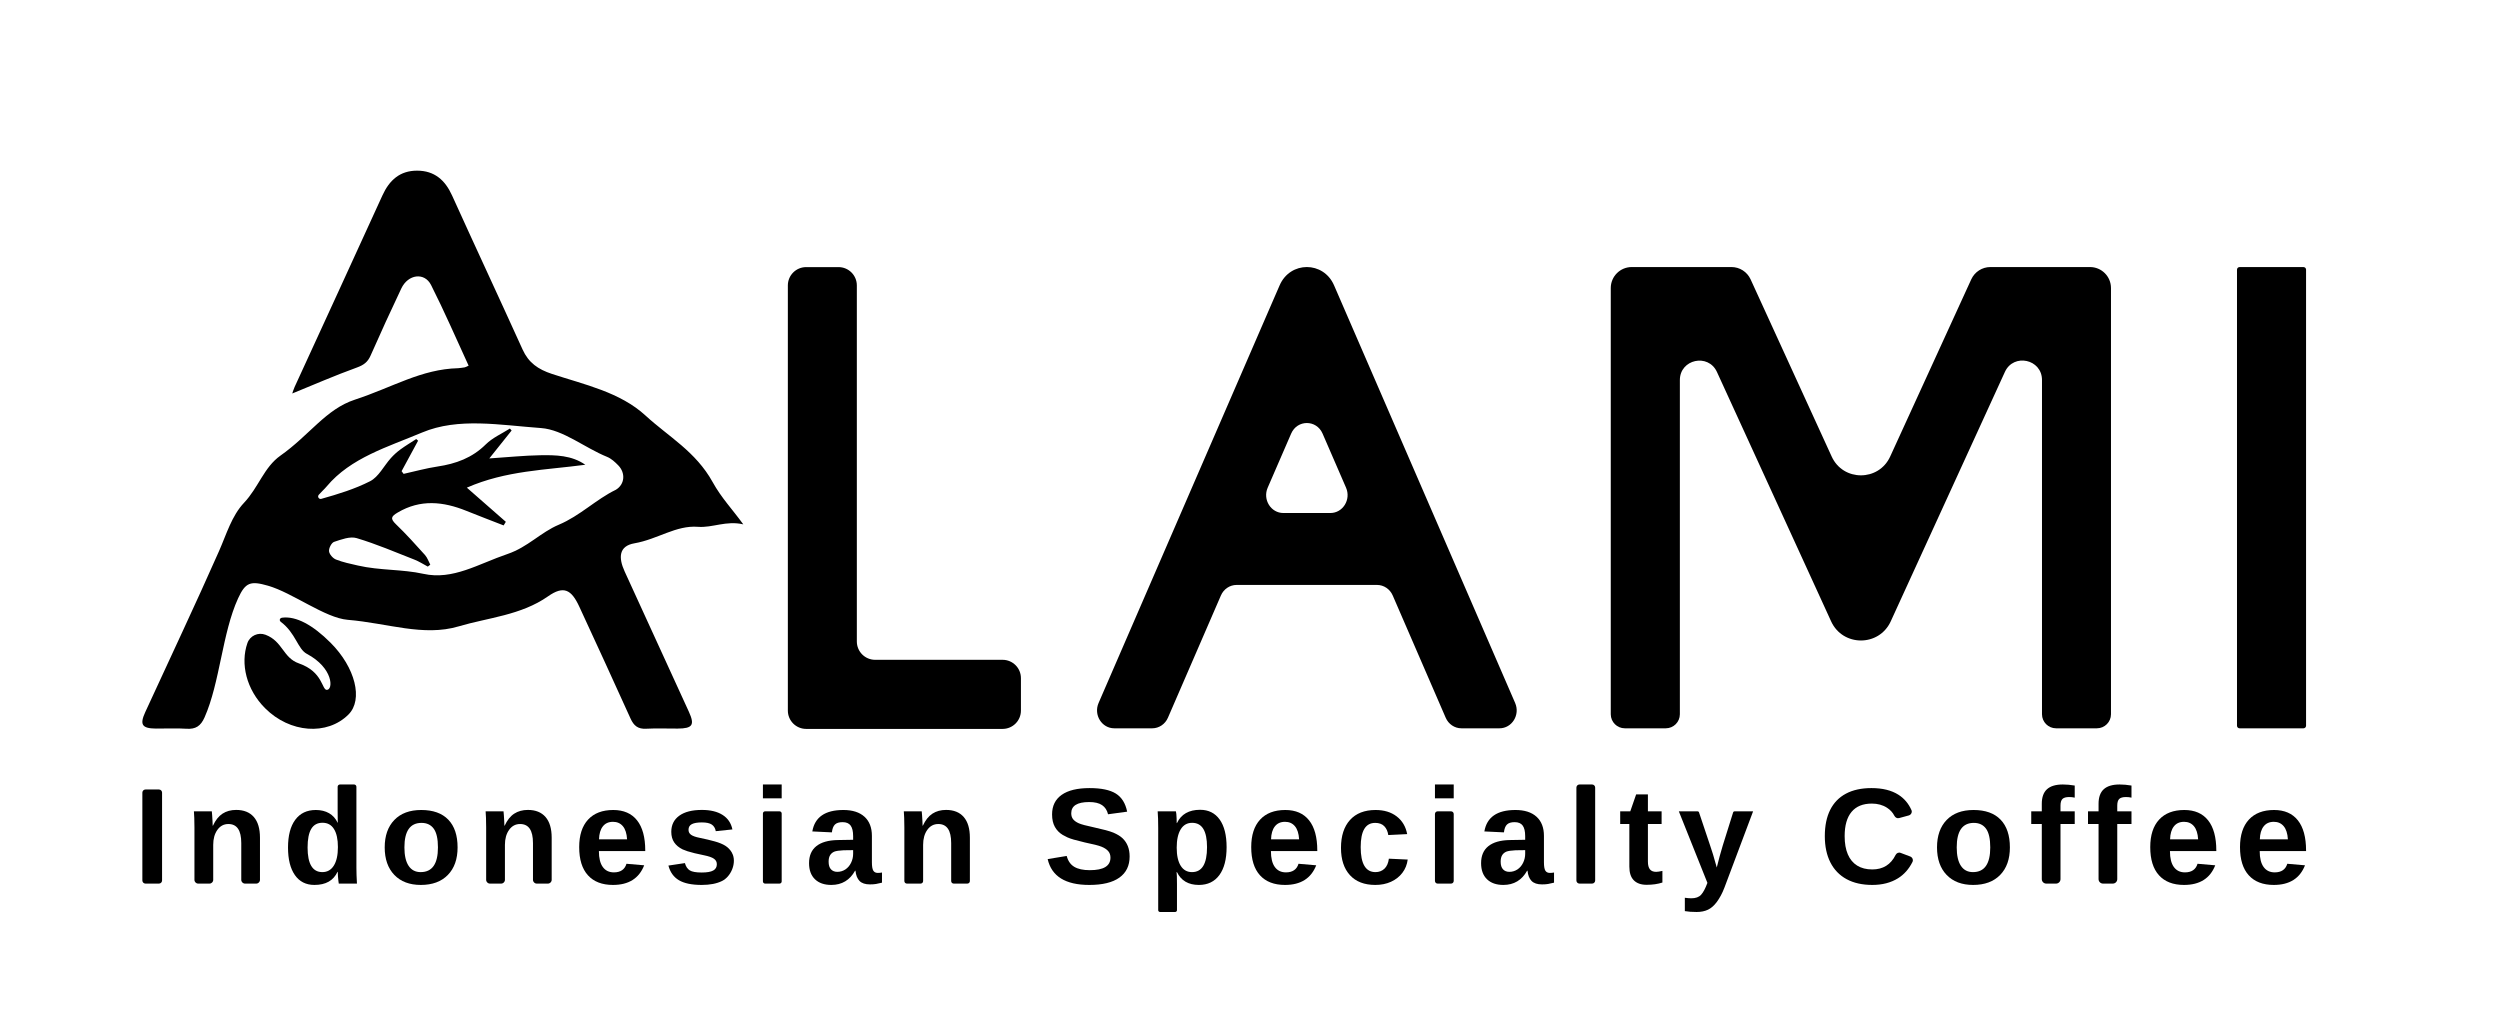 <svg xmlns="http://www.w3.org/2000/svg" xmlns:xlink="http://www.w3.org/1999/xlink" width="1080pt" height="438.32pt" viewBox="0 0 1080 438.32"><g><g id="Layer-1" data-name="Layer 1"><clipPath id="cp2"><path transform="matrix(1,0,0,-1,0,438.32)" d="M 0 438.32 L 1080 438.32 L 1080 0 L 0 0 Z "></path></clipPath><g clip-path="url(#cp2)"><path transform="matrix(1,0,0,-1,547.638,210.692)" d="M 0 0 L 10.147 23.391 C 12.784 29.467 21.074 29.467 23.71 23.391 L 33.857 0 C 36.081 -5.126 32.479 -10.931 27.076 -10.931 L 6.781 -10.931 C 1.378 -10.931 -2.224 -5.126 0 0 M 33.287 76.793 L 28.676 87.428 C 24.108 97.96 9.74 97.964 5.167 87.436 L .523 76.743 L -73.055 -93.01 C -75.276 -98.135 -71.674 -103.938 -66.272 -103.938 L -49.88 -103.938 C -46.955 -103.938 -44.301 -102.153 -43.098 -99.378 L -20.209 -46.559 C -19.006 -43.783 -16.352 -41.999 -13.426 -41.999 L 47.237 -41.999 C 50.163 -41.999 52.816 -43.783 54.02 -46.559 L 76.909 -99.378 C 78.111 -102.153 80.766 -103.938 83.691 -103.938 L 100.129 -103.938 C 105.531 -103.938 109.133 -98.134 106.91 -93.009 Z "></path><path transform="matrix(1,0,0,-1,967.492,314.63)" d="M 0 0 L 27.615 0 C 28.229 0 28.727 .498 28.727 1.112 L 28.728 198.145 C 28.728 198.758 28.23 199.256 27.616 199.256 L .001 199.256 C -.612 199.256 -1.11 198.758 -1.11 198.145 L -1.111 1.112 C -1.111 .498 -.613 0 0 0 "></path><path transform="matrix(1,0,0,-1,721,115.363)" d="M 0 0 L 0 -.094 L -.047 0 Z "></path><path transform="matrix(1,0,0,-1,911.945,124.435)" d="M 0 0 L 0 -184.128 C 0 -187.464 -2.729 -190.192 -6.064 -190.192 L -23.739 -190.192 C -27.074 -190.192 -29.804 -187.463 -29.804 -184.128 L -29.804 -39.725 C -29.804 -30.71 -42.076 -28.035 -45.827 -36.231 L -91.618 -136.274 L -95.144 -143.984 C -100.188 -155.015 -115.859 -155.015 -120.904 -143.984 L -124.43 -136.274 L -170.221 -36.265 C -173.973 -28.07 -186.244 -30.746 -186.244 -39.759 L -186.244 -184.128 C -186.244 -187.464 -188.973 -190.192 -192.308 -190.192 L -210.03 -190.192 C -213.365 -190.192 -216.094 -187.463 -216.094 -184.128 L -216.094 0 C -216.094 5.011 -212.032 9.072 -207.021 9.072 L -190.992 9.072 L -190.945 8.979 L -190.945 9.072 L -163.963 9.072 C -160.39 9.072 -157.193 7.004 -155.689 3.761 L -120.669 -72.768 C -115.732 -83.626 -100.314 -83.626 -95.379 -72.768 L -60.358 3.761 C -58.854 7.004 -55.657 9.072 -52.085 9.072 L -9.073 9.072 C -4.062 9.072 0 5.011 0 0 "></path><path transform="matrix(1,0,0,-1,721,115.363)" d="M 0 0 L 0 -.094 L -.047 0 Z "></path><path transform="matrix(1,0,0,-1,441.042,292.955)" d="M 0 0 L 0 -14.018 C 0 -18.39 -3.544 -21.934 -7.916 -21.934 L -92.774 -21.934 C -97.146 -21.934 -100.69 -18.39 -100.69 -14.018 L -100.69 169.65 C -100.69 174.022 -97.146 177.566 -92.774 177.566 L -78.803 177.566 C -74.431 177.566 -70.887 174.022 -70.887 169.65 L -70.887 15.832 C -70.887 11.46 -67.343 7.916 -62.971 7.916 L -7.916 7.916 C -3.544 7.916 0 4.372 0 0 "></path><path transform="matrix(1,0,0,-1,185.885,243.94)" d="M 0 0 C -.357 -.276 -.714 -.553 -1.071 -.828 C -2.988 .184 -4.831 1.389 -6.837 2.175 C -15.112 5.418 -23.316 8.934 -31.81 11.472 C -34.673 12.327 -38.418 10.895 -41.545 9.858 C -42.67 9.485 -43.876 7.133 -43.744 5.814 C -43.611 4.496 -42.083 2.758 -40.758 2.231 C -37.729 1.027 -34.47 .369 -31.271 -.367 C -21.784 -2.55 -12.088 -1.928 -2.959 -3.959 C 9.726 -6.783 20.794 .349 33.351 4.609 C 42.143 7.594 47.679 13.962 55.534 17.269 C 64.694 21.124 71.601 28.214 80.177 32.366 C 84.069 34.729 84.402 39.639 81.194 42.916 C 79.79 44.351 78.222 45.828 76.342 46.588 C 66.808 50.44 57.365 58.333 47.844 59.018 C 30.158 60.29 12.122 63.689 -3.532 57.095 C -18.375 50.841 -34.389 46.212 -44.768 33.793 C -45.828 32.524 -47.099 31.441 -48.186 30.178 C -48.882 29.368 -48.11 28.148 -47.081 28.437 C -39.702 30.509 -32.576 32.709 -26.025 36.041 C -22.306 37.934 -20.058 42.667 -17.043 46.025 C -15.795 47.416 -14.38 48.704 -12.87 49.804 C -10.679 51.398 -8.347 52.799 -6.068 54.273 C -5.642 53.883 -5.703 53.938 -5.275 53.548 C -7.649 49.163 -10.022 44.779 -12.396 40.395 C -11.987 39.848 -11.932 39.773 -11.523 39.227 C -6.644 40.3 -1.809 41.666 3.121 42.402 C 11.04 43.585 18.072 46.116 23.96 51.953 C 26.854 54.823 30.86 56.571 34.385 58.806 C 34.813 58.323 34.705 58.444 35.133 57.963 C 32.19 54.28 29.247 50.598 25.492 45.899 C 33.824 46.451 40.614 47.161 47.414 47.276 C 54.192 47.392 61.068 47.29 66.969 43.166 C 49.963 40.871 32.71 40.704 15.789 33.273 C 21.969 27.859 27.301 23.187 32.634 18.516 C 32.091 17.625 32.227 17.848 31.684 16.957 C 26.318 19.054 20.931 21.098 15.589 23.253 C 5.591 27.286 -4.241 28.348 -14.066 22.535 C -16.882 20.869 -17.392 19.922 -14.834 17.464 C -10.447 13.249 -6.364 8.709 -2.293 4.18 C -1.259 3.029 -.75 1.406 0 0 M 16.56 85.971 C 11.164 97.67 6.105 109.415 .343 120.803 C -2.516 126.453 -9.595 125.484 -12.513 119.334 C -17.074 109.722 -21.513 100.047 -25.801 90.311 C -27.042 87.493 -28.794 86.225 -31.734 85.161 C -41.236 81.722 -50.516 77.668 -59.633 73.952 C -59.511 74.296 -59.167 75.562 -58.628 76.737 C -45.981 104.326 -33.261 131.882 -20.686 159.503 C -17.681 166.105 -13.136 170.235 -5.656 170.216 C 1.791 170.197 6.387 166.158 9.394 159.523 C 19.468 137.295 29.8 115.183 39.871 92.952 C 42.466 87.223 46.538 84.39 52.607 82.39 C 66.634 77.768 81.983 74.542 93.001 64.401 C 102.839 55.346 114.674 48.897 121.991 35.655 C 125.77 28.815 130.44 24.009 135.22 17.414 C 127.837 19.15 121.917 15.86 115.647 16.354 C 106.154 17.102 98.239 10.977 88.171 9.227 C 81.512 8.069 81.169 3.172 83.967 -2.943 C 93.21 -23.146 102.49 -43.334 111.714 -63.546 C 114.332 -69.283 113.306 -70.766 106.863 -70.807 C 102.318 -70.835 97.762 -70.628 93.229 -70.87 C 89.69 -71.06 87.897 -69.563 86.482 -66.416 C 79.233 -50.294 71.792 -34.258 64.401 -18.199 C 60.937 -10.674 57.608 -8.951 50.863 -13.678 C 39.183 -21.864 24.972 -22.879 12.226 -26.661 C -2.959 -31.166 -18.462 -25.246 -35.676 -23.82 C -45.477 -23.008 -59.477 -12.139 -70.106 -9.087 C -77.648 -6.922 -79.837 -7.58 -83.035 -14.554 C -89.883 -29.486 -90.861 -50.957 -97.517 -65.975 C -99.183 -69.734 -101.376 -71.153 -105.38 -70.879 C -109.749 -70.581 -114.154 -70.846 -118.542 -70.803 C -124.561 -70.745 -125.625 -69.12 -123.124 -63.667 C -112.488 -40.485 -101.556 -17.437 -91.253 5.892 C -88.057 13.129 -85.798 21.09 -80.458 26.742 C -74.182 33.386 -71.859 42.093 -64.717 47.122 C -52.195 55.938 -45.117 67.184 -32.602 71.277 C -16.301 76.608 -3.898 84.502 12.088 84.879 C 13.02 84.988 13.958 85.07 14.878 85.243 C 15.306 85.323 15.699 85.589 16.56 85.971 "></path><path transform="matrix(1,0,0,-1,150.548,308.659)" d="M 0 0 C -9.22 -9.22 -25.331 -8.006 -36.019 2.702 C -44.092 10.759 -46.783 21.896 -43.671 30.846 C -42.566 34.024 -39.007 35.648 -35.863 34.449 C -35.85 34.443 -35.837 34.438 -35.823 34.434 C -28.365 31.595 -28.346 24.47 -21.396 22.062 C -10.962 18.44 -11.569 10.591 -9.357 10.63 C -6.499 10.688 -6.558 20.124 -17.99 26.192 C -21.964 28.307 -22.767 35.139 -29.227 40.013 C -29.99 40.58 -29.802 41.674 -28.627 41.821 C -22.637 42.573 -15.465 38.721 -7.732 30.988 C 2.956 20.3 6.42 6.421 0 0 "></path><path transform="matrix(1,0,0,-1,70.012,342.408)" d="M 0 0 L 0 -37.959 C 0 -38.704 -.604 -39.308 -1.349 -39.308 L -7.164 -39.308 C -7.908 -39.308 -8.512 -38.704 -8.512 -37.959 L -8.512 0 C -8.512 .745 -7.908 1.349 -7.164 1.349 L -1.349 1.349 C -.604 1.349 0 .745 0 0 "></path><path transform="matrix(1,0,0,-1,92.109,364.98)" d="M 0 0 L 0 -15.122 C 0 -16.014 -.722 -16.735 -1.613 -16.735 L -6.495 -16.735 C -7.386 -16.735 -8.108 -16.014 -8.108 -15.122 L -8.108 7.503 C -8.108 9.176 -8.132 10.547 -8.18 11.614 C -8.228 12.682 -8.281 13.639 -8.339 14.485 L -.606 14.485 C -.567 14.255 -.519 13.711 -.461 12.855 C -.404 11.999 -.351 11.124 -.303 10.229 C -.255 9.335 -.23 8.686 -.23 8.281 L -.115 8.281 C .981 10.667 2.357 12.398 4.011 13.476 C 5.666 14.553 7.637 15.092 9.926 15.092 C 13.235 15.092 15.774 14.071 17.544 12.032 C 19.314 9.993 20.199 7.012 20.199 3.088 L 20.199 -15.122 C 20.199 -16.014 19.477 -16.735 18.585 -16.735 L 13.732 -16.735 C 12.842 -16.735 12.119 -16.014 12.119 -15.122 L 12.119 .779 C 12.119 3.53 11.658 5.589 10.734 6.954 C 9.811 8.32 8.416 9.003 6.55 9.003 C 4.588 9.003 3.006 8.161 1.804 6.479 C .602 4.795 0 2.636 0 0 "></path><path transform="matrix(1,0,0,-1,132.877,366.134)" d="M 0 0 C 0 -3.539 .534 -6.194 1.601 -7.964 C 2.669 -9.733 4.261 -10.618 6.377 -10.618 C 8.512 -10.618 10.167 -9.681 11.34 -7.805 C 12.513 -5.93 13.1 -3.261 13.1 .202 C 13.1 3.568 12.537 6.161 11.412 7.979 C 10.287 9.797 8.627 10.705 6.435 10.705 C 4.261 10.705 2.645 9.825 1.587 8.065 C .529 6.305 0 3.617 0 0 M 13.475 -15.581 C 13.437 -15.389 13.379 -14.985 13.302 -14.369 C 13.225 -13.754 13.163 -13.08 13.114 -12.35 C 13.066 -11.618 13.042 -11.003 13.042 -10.503 L 12.927 -10.503 C 12.042 -12.388 10.772 -13.802 9.118 -14.744 C 7.463 -15.688 5.405 -16.158 2.943 -16.158 C -.693 -16.158 -3.501 -14.739 -5.482 -11.902 C -7.464 -9.064 -8.455 -5.098 -8.455 0 C -8.455 5.175 -7.411 9.171 -5.324 11.989 C -3.237 14.808 -.279 16.217 3.549 16.217 C 5.761 16.217 7.67 15.755 9.277 14.832 C 10.883 13.908 12.119 12.533 12.984 10.705 L 13.042 10.705 L 12.984 15.842 L 12.984 26.239 C 12.984 26.792 13.432 27.239 13.984 27.239 L 20.093 27.239 C 20.645 27.239 21.093 26.792 21.093 26.239 L 21.093 -8.771 C 21.093 -9.733 21.112 -10.782 21.15 -11.917 C 21.189 -13.052 21.247 -14.273 21.324 -15.581 Z "></path><path transform="matrix(1,0,0,-1,189.192,366.077)" d="M 0 0 C 0 3.713 -.606 6.406 -1.818 8.08 C -3.03 9.753 -4.79 10.59 -7.098 10.59 C -9.561 10.59 -11.407 9.71 -12.639 7.95 C -13.87 6.189 -14.485 3.54 -14.485 0 C -14.485 -3.481 -13.884 -6.131 -12.682 -7.949 C -11.479 -9.767 -9.743 -10.676 -7.474 -10.676 C -4.973 -10.676 -3.102 -9.786 -1.861 -8.007 C -.621 -6.228 0 -3.559 0 0 M 8.483 0 C 8.483 -5.059 7.079 -9.026 4.271 -11.902 C 1.462 -14.778 -2.424 -16.216 -7.387 -16.216 C -12.254 -16.216 -16.072 -14.773 -18.842 -11.888 C -21.612 -9.002 -22.998 -5.04 -22.998 0 C -22.998 5.021 -21.612 8.97 -18.842 11.846 C -16.072 14.722 -12.196 16.159 -7.214 16.159 C -2.116 16.159 1.774 14.77 4.458 11.989 C 7.142 9.21 8.483 5.214 8.483 0 "></path><path transform="matrix(1,0,0,-1,218.128,364.98)" d="M 0 0 L 0 -15.107 C 0 -16.007 -.729 -16.735 -1.628 -16.735 L -6.479 -16.735 C -7.379 -16.735 -8.108 -16.007 -8.108 -15.107 L -8.108 7.503 C -8.108 9.176 -8.132 10.547 -8.18 11.614 C -8.229 12.682 -8.281 13.639 -8.339 14.485 L -.606 14.485 C -.567 14.255 -.52 13.711 -.461 12.855 C -.404 11.999 -.351 11.124 -.303 10.229 C -.255 9.335 -.231 8.686 -.231 8.281 L -.115 8.281 C .981 10.667 2.356 12.398 4.011 13.476 C 5.665 14.553 7.637 15.092 9.926 15.092 C 13.235 15.092 15.774 14.071 17.544 12.032 C 19.313 9.993 20.198 7.012 20.198 3.088 L 20.198 -15.107 C 20.198 -16.007 19.469 -16.735 18.57 -16.735 L 13.748 -16.735 C 12.848 -16.735 12.119 -16.007 12.119 -15.107 L 12.119 .779 C 12.119 3.53 11.657 5.589 10.734 6.954 C 9.811 8.32 8.416 9.003 6.55 9.003 C 4.588 9.003 3.006 8.161 1.804 6.479 C .601 4.795 0 2.636 0 0 "></path><path transform="matrix(1,0,0,-1,270.899,362.585)" d="M 0 0 C -.154 2.52 -.76 4.409 -1.818 5.67 C -2.876 6.93 -4.3 7.56 -6.088 7.56 C -7.993 7.56 -9.46 6.896 -10.489 5.568 C -11.518 4.241 -12.062 2.385 -12.119 0 Z M -12.177 -5.079 C -12.177 -8.118 -11.614 -10.412 -10.489 -11.961 C -9.364 -13.509 -7.762 -14.283 -5.685 -14.283 C -4.261 -14.283 -3.092 -13.971 -2.179 -13.346 C -1.265 -12.721 -.625 -11.792 -.26 -10.562 L 7.387 -11.225 C 5.174 -16.881 .683 -19.708 -6.088 -19.708 C -10.782 -19.708 -14.389 -18.318 -16.909 -15.539 C -19.429 -12.759 -20.689 -8.705 -20.689 -3.376 C -20.689 1.779 -19.41 5.742 -16.852 8.512 C -14.293 11.282 -10.667 12.667 -5.973 12.667 C -1.491 12.667 1.933 11.181 4.299 8.209 C 6.665 5.237 7.848 .885 7.848 -4.848 L 7.848 -5.079 Z "></path><path transform="matrix(1,0,0,-1,316.625,369.335)" d="M 0 0 C 1.402 -3.961 -.927 -9.379 -4.69 -11.247 C -6.989 -12.388 -9.916 -12.958 -13.471 -12.958 C -17.761 -12.958 -21.045 -12.28 -23.325 -10.924 C -25.604 -9.567 -27.119 -7.457 -27.87 -4.59 L -20.742 -3.522 C -20.338 -5.004 -19.641 -6.053 -18.65 -6.668 C -17.66 -7.283 -15.933 -7.591 -13.471 -7.591 C -11.201 -7.591 -9.546 -7.303 -8.508 -6.726 C -7.469 -6.148 -6.95 -5.244 -6.95 -4.014 C -6.95 -3.013 -7.368 -2.22 -8.205 -1.633 C -9.042 -1.046 -10.46 -.551 -12.461 -.146 C -13.98 .161 -15.342 .459 -16.544 .748 C -17.746 1.036 -18.775 1.32 -19.631 1.599 C -20.487 1.878 -21.185 2.143 -21.723 2.393 C -23.32 3.182 -24.537 4.191 -25.374 5.422 C -26.21 6.653 -26.629 8.173 -26.629 9.981 C -26.629 12.963 -25.479 15.286 -23.181 16.95 C -20.882 18.614 -17.626 19.446 -13.413 19.446 C -9.701 19.446 -6.714 18.725 -4.454 17.281 C -2.193 15.839 -.784 13.752 -.227 11.021 L -7.411 10.27 C -7.642 11.54 -8.209 12.487 -9.114 13.112 C -10.018 13.737 -11.451 14.05 -13.413 14.05 C -15.337 14.05 -16.78 13.805 -17.741 13.314 C -18.703 12.823 -19.184 12.001 -19.184 10.847 C -19.184 9.943 -18.814 9.227 -18.073 8.697 C -17.333 8.168 -16.087 7.73 -14.336 7.385 C -11.894 6.885 -9.725 6.37 -7.83 5.841 C -5.935 5.312 -4.411 4.682 -3.256 3.951 C -2.121 3.22 -1.212 2.282 -.529 1.138 C -.321 .788 -.145 .409 0 0 "></path><path transform="matrix(1,0,0,-1,337.688,351.43)" d="M 0 0 L 0 -29.351 C 0 -29.866 -.418 -30.285 -.935 -30.285 L -7.173 -30.285 C -7.689 -30.285 -8.108 -29.866 -8.108 -29.351 L -8.108 0 C -8.108 .517 -7.689 .936 -7.173 .936 L -.935 .936 C -.418 .936 0 .517 0 0 M 0 6.562 L -8.108 6.562 L -8.108 12.535 L 0 12.535 Z M 0 12.535 "></path><path transform="matrix(1,0,0,-1,368.554,367.259)" d="M 0 0 L -4.155 -.058 C -6.06 -.154 -7.396 -.355 -8.166 -.664 C -8.955 -1.01 -9.556 -1.529 -9.969 -2.222 C -10.383 -2.914 -10.59 -3.838 -10.59 -4.992 C -10.59 -6.473 -10.248 -7.574 -9.565 -8.296 C -8.882 -9.018 -7.974 -9.378 -6.838 -9.378 C -5.569 -9.378 -4.405 -9.031 -3.347 -8.339 C -2.309 -7.646 -1.491 -6.689 -.895 -5.468 C -.298 -4.246 0 -2.953 0 -1.587 Z M -9.436 -15.033 C -12.456 -15.033 -14.812 -14.211 -16.505 -12.566 C -18.198 -10.922 -19.044 -8.608 -19.044 -5.627 C -19.044 -2.395 -17.991 .058 -15.885 1.731 C -13.778 3.405 -10.725 4.28 -6.723 4.357 L 0 4.473 L 0 6.06 C 0 8.099 -.356 9.613 -1.068 10.604 C -1.779 11.595 -2.943 12.09 -4.559 12.09 C -6.06 12.09 -7.161 11.749 -7.863 11.065 C -8.565 10.383 -9.003 9.253 -9.176 7.676 L -17.63 8.079 C -16.572 14.254 -12.1 17.342 -4.213 17.342 C -.27 17.342 2.77 16.37 4.905 14.428 C 7.041 12.484 8.108 9.724 8.108 6.146 L 8.108 -5.223 C 8.108 -6.974 8.305 -8.181 8.7 -8.844 C 9.094 -9.508 9.753 -9.84 10.676 -9.84 C 11.292 -9.84 11.888 -9.782 12.465 -9.666 L 12.465 -14.053 C 11.465 -14.303 10.609 -14.49 9.897 -14.615 C 9.186 -14.74 8.31 -14.803 7.271 -14.803 C 5.232 -14.803 3.727 -14.303 2.756 -13.302 C 1.784 -12.302 1.202 -10.83 1.01 -8.888 L .837 -8.888 C -.298 -10.927 -1.722 -12.461 -3.434 -13.489 C -5.146 -14.519 -7.146 -15.033 -9.436 -15.033 "></path><path transform="matrix(1,0,0,-1,398.789,364.98)" d="M 0 0 L 0 -15.643 C 0 -16.246 -.489 -16.735 -1.093 -16.735 L -7.015 -16.735 C -7.619 -16.735 -8.108 -16.246 -8.108 -15.643 L -8.108 7.503 C -8.108 9.176 -8.132 10.547 -8.18 11.614 C -8.228 12.682 -8.281 13.639 -8.339 14.485 L -.606 14.485 C -.567 14.255 -.519 13.711 -.461 12.855 C -.404 11.999 -.351 11.124 -.303 10.229 C -.255 9.335 -.23 8.686 -.23 8.281 L -.115 8.281 C .981 10.667 2.357 12.398 4.011 13.476 C 5.666 14.553 7.637 15.092 9.926 15.092 C 13.235 15.092 15.774 14.071 17.544 12.032 C 19.314 9.993 20.199 7.012 20.199 3.088 L 20.199 -15.643 C 20.199 -16.246 19.709 -16.735 19.106 -16.735 L 13.212 -16.735 C 12.608 -16.735 12.119 -16.246 12.119 -15.643 L 12.119 .779 C 12.119 3.53 11.658 5.589 10.734 6.954 C 9.811 8.32 8.416 9.003 6.55 9.003 C 4.588 9.003 3.006 8.161 1.804 6.479 C .602 4.795 0 2.636 0 0 "></path><path transform="matrix(1,0,0,-1,487.998,370.001)" d="M 0 0 C 0 -3.982 -1.477 -7.026 -4.429 -9.133 C -7.382 -11.239 -11.715 -12.292 -17.428 -12.292 C -27.72 -12.292 -33.712 -8.57 -35.405 -1.125 L -27.181 .23 C -26.624 -1.924 -25.537 -3.486 -23.921 -4.458 C -22.305 -5.43 -20.064 -5.915 -17.198 -5.915 C -14.216 -5.915 -11.984 -5.463 -10.503 -4.56 C -9.022 -3.655 -8.281 -2.299 -8.281 -.49 C -8.281 .664 -8.618 1.616 -9.292 2.366 C -9.965 3.116 -10.926 3.741 -12.177 4.241 C -12.792 4.492 -13.696 4.766 -14.889 5.064 C -16.082 5.362 -17.563 5.694 -19.333 6.06 C -21.372 6.54 -22.969 6.949 -24.123 7.286 C -25.277 7.622 -26.2 7.949 -26.893 8.267 C -27.585 8.584 -28.259 8.936 -28.913 9.32 C -30.355 10.186 -31.481 11.34 -32.289 12.782 C -33.097 14.226 -33.5 16.024 -33.5 18.179 C -33.5 21.853 -32.121 24.666 -29.36 26.618 C -26.6 28.571 -22.584 29.547 -17.313 29.547 C -12.273 29.547 -8.488 28.759 -5.958 27.182 C -3.429 25.604 -1.799 22.997 -1.068 19.361 L -9.32 18.236 C -9.744 19.986 -10.604 21.305 -11.903 22.189 C -13.201 23.074 -15.063 23.517 -17.486 23.517 C -20.064 23.517 -21.997 23.112 -23.286 22.305 C -24.575 21.497 -25.219 20.285 -25.219 18.669 C -25.219 17.611 -24.945 16.745 -24.397 16.072 C -23.849 15.398 -23.036 14.821 -21.958 14.341 C -20.939 13.879 -18.756 13.292 -15.409 12.581 C -13.466 12.157 -11.792 11.759 -10.388 11.383 C -8.983 11.008 -7.858 10.647 -7.012 10.301 C -6.166 9.936 -5.41 9.551 -4.747 9.146 C -4.083 8.743 -3.511 8.311 -3.03 7.849 C -2.049 6.906 -1.298 5.785 -.779 4.487 C -.26 3.188 0 1.692 0 0 "></path><path transform="matrix(1,0,0,-1,521.437,365.961)" d="M 0 0 C 0 3.501 -.534 6.127 -1.602 7.877 C -2.669 9.628 -4.28 10.503 -6.435 10.503 C -8.589 10.503 -10.239 9.561 -11.383 7.675 C -12.528 5.79 -13.1 3.154 -13.1 -.231 C -13.1 -3.598 -12.528 -6.199 -11.383 -8.036 C -10.239 -9.874 -8.608 -10.792 -6.492 -10.792 C -4.319 -10.792 -2.693 -9.893 -1.616 -8.094 C -.539 -6.296 0 -3.598 0 0 M 8.455 0 C 8.455 -5.214 7.411 -9.238 5.324 -12.076 C 3.236 -14.913 .289 -16.332 -3.521 -16.332 C -8.041 -16.332 -11.196 -14.485 -12.985 -10.792 L -13.158 -10.792 C -13.042 -11.369 -12.985 -13.12 -12.985 -16.044 L -12.985 -27.227 C -12.985 -27.664 -13.339 -28.019 -13.776 -28.019 L -20.301 -28.019 C -20.739 -28.019 -21.093 -27.664 -21.093 -27.227 L -21.093 8.281 C -21.093 9.762 -21.112 11.1 -21.151 12.292 C -21.189 13.484 -21.247 14.542 -21.324 15.466 L -13.446 15.466 C -13.37 15.235 -13.307 14.846 -13.259 14.297 C -13.211 13.749 -13.172 13.129 -13.144 12.437 C -13.115 11.743 -13.1 11.061 -13.1 10.388 L -12.985 10.388 C -12.081 12.311 -10.792 13.749 -9.118 14.701 C -7.445 15.653 -5.406 16.13 -3.001 16.13 C .635 16.13 3.453 14.73 5.454 11.931 C 7.454 9.132 8.455 5.155 8.455 0 "></path><path transform="matrix(1,0,0,-1,561.218,362.585)" d="M 0 0 C -.154 2.52 -.76 4.409 -1.818 5.67 C -2.876 6.93 -4.3 7.56 -6.089 7.56 C -7.993 7.56 -9.46 6.896 -10.489 5.568 C -11.518 4.241 -12.062 2.385 -12.119 0 Z M -12.177 -5.079 C -12.177 -8.118 -11.614 -10.412 -10.489 -11.961 C -9.363 -13.509 -7.762 -14.283 -5.685 -14.283 C -4.261 -14.283 -3.093 -13.971 -2.179 -13.346 C -1.265 -12.721 -.625 -11.792 -.26 -10.562 L 7.387 -11.225 C 5.175 -16.881 .683 -19.708 -6.089 -19.708 C -10.782 -19.708 -14.389 -18.318 -16.909 -15.539 C -19.429 -12.759 -20.689 -8.705 -20.689 -3.376 C -20.689 1.779 -19.41 5.742 -16.852 8.512 C -14.293 11.282 -10.667 12.667 -5.973 12.667 C -1.491 12.667 1.934 11.181 4.299 8.209 C 6.665 5.237 7.849 .885 7.849 -4.848 L 7.849 -5.079 Z "></path><path transform="matrix(1,0,0,-1,594.137,382.293)" d="M 0 0 C -4.732 0 -8.388 1.409 -10.965 4.227 C -13.543 7.045 -14.832 10.975 -14.832 16.015 C -14.832 21.17 -13.533 25.186 -10.937 28.062 C -8.34 30.937 -4.655 32.375 .115 32.375 C 3.789 32.375 6.828 31.451 9.233 29.604 C 11.638 27.758 13.147 25.209 13.764 21.958 L 5.598 21.555 C 5.366 23.151 4.789 24.426 3.866 25.378 C 2.942 26.33 1.635 26.806 -.059 26.806 C -2.155 26.806 -3.723 25.936 -4.762 24.194 C -5.8 22.454 -6.319 19.833 -6.319 16.332 C -6.319 12.734 -5.786 10.036 -4.718 8.238 C -3.65 6.439 -2.059 5.54 .058 5.54 C 1.597 5.54 2.885 6.025 3.924 6.997 C 4.963 7.969 5.607 9.416 5.857 11.34 L 13.994 10.965 C 13.706 8.771 12.932 6.853 11.671 5.208 C 10.411 3.563 8.781 2.284 6.78 1.37 C 4.78 .457 2.52 0 0 0 "></path><path transform="matrix(1,0,0,-1,628.007,351.644)" d="M 0 0 L 0 -28.922 C 0 -29.557 -.515 -30.071 -1.149 -30.071 L -6.959 -30.071 C -7.594 -30.071 -8.108 -29.557 -8.108 -28.922 L -8.108 0 C -8.108 .635 -7.594 1.149 -6.959 1.149 L -1.149 1.149 C -.515 1.149 0 .635 0 0 M 0 6.776 L -8.108 6.776 L -8.108 12.749 L 0 12.749 Z M 0 12.749 "></path><path transform="matrix(1,0,0,-1,658.877,367.259)" d="M 0 0 L -4.155 -.058 C -6.06 -.154 -7.396 -.355 -8.166 -.664 C -8.954 -1.01 -9.556 -1.529 -9.97 -2.222 C -10.383 -2.914 -10.59 -3.838 -10.59 -4.992 C -10.59 -6.473 -10.248 -7.574 -9.565 -8.296 C -8.883 -9.018 -7.974 -9.378 -6.839 -9.378 C -5.569 -9.378 -4.405 -9.031 -3.347 -8.339 C -2.309 -7.646 -1.491 -6.689 -.895 -5.468 C -.298 -4.246 0 -2.953 0 -1.587 Z M -9.436 -15.033 C -12.456 -15.033 -14.813 -14.211 -16.505 -12.566 C -18.198 -10.922 -19.044 -8.608 -19.044 -5.627 C -19.044 -2.395 -17.991 .058 -15.885 1.731 C -13.778 3.405 -10.725 4.28 -6.723 4.357 L 0 4.473 L 0 6.06 C 0 8.099 -.355 9.613 -1.067 10.604 C -1.779 11.595 -2.943 12.09 -4.559 12.09 C -6.06 12.09 -7.161 11.749 -7.863 11.065 C -8.565 10.383 -9.003 9.253 -9.176 7.676 L -17.63 8.079 C -16.572 14.254 -12.1 17.342 -4.213 17.342 C -.27 17.342 2.771 16.37 4.905 14.428 C 7.041 12.484 8.108 9.724 8.108 6.146 L 8.108 -5.223 C 8.108 -6.974 8.306 -8.181 8.7 -8.844 C 9.094 -9.508 9.753 -9.84 10.677 -9.84 C 11.292 -9.84 11.889 -9.782 12.466 -9.666 L 12.466 -14.053 C 11.465 -14.303 10.609 -14.49 9.897 -14.615 C 9.186 -14.74 8.311 -14.803 7.271 -14.803 C 5.232 -14.803 3.728 -14.303 2.756 -13.302 C 1.784 -12.302 1.202 -10.83 1.01 -8.888 L .837 -8.888 C -.298 -10.927 -1.722 -12.461 -3.434 -13.489 C -5.146 -14.519 -7.146 -15.033 -9.436 -15.033 "></path><path transform="matrix(1,0,0,-1,689.112,340.23)" d="M 0 0 L 0 -40.151 C 0 -40.888 -.598 -41.485 -1.335 -41.485 L -6.773 -41.485 C -7.511 -41.485 -8.108 -40.888 -8.108 -40.151 L -8.108 0 C -8.108 .737 -7.511 1.335 -6.773 1.335 L -1.335 1.335 C -.598 1.335 0 .737 0 0 "></path><path transform="matrix(1,0,0,-1,718.159,381.255)" d="M 0 0 C -1.962 -.653 -4.241 -.98 -6.839 -.98 C -9.224 -.98 -11.061 -.331 -12.35 .967 C -13.639 2.266 -14.283 4.232 -14.283 6.868 L -14.283 25.277 L -18.236 25.277 L -18.236 30.76 L -13.879 30.76 L -11.34 38.089 L -6.262 38.089 L -6.262 30.76 L -.346 30.76 L -.346 25.277 L -6.262 25.277 L -6.262 9.061 C -6.262 7.541 -5.973 6.421 -5.396 5.699 C -4.818 4.978 -3.924 4.617 -2.712 4.617 C -2.135 4.617 -1.231 4.752 0 5.021 Z "></path><path transform="matrix(1,0,0,-1,732.957,393.979)" d="M 0 0 C -1.981 0 -3.684 .125 -5.107 .375 L -5.107 6.146 C -4.03 5.992 -3.097 5.915 -2.309 5.915 C -.423 5.915 .986 6.425 1.919 7.444 C 2.852 8.464 3.761 10.176 4.646 12.581 L -7.704 43.484 L .441 43.484 C .695 43.484 .92 43.322 1.001 43.082 L 5.771 28.854 C 6.155 27.797 6.589 26.47 7.069 24.873 C 7.551 23.276 8.089 21.392 8.686 19.218 C 9.128 20.987 9.551 22.622 9.955 24.123 C 10.359 25.623 10.802 27.162 11.282 28.739 L 15.77 43.071 C 15.847 43.316 16.074 43.484 16.332 43.484 L 24.383 43.484 L 12.032 10.619 C 11.532 9.291 11.003 8.118 10.445 7.099 C 9.888 6.079 9.32 5.175 8.743 4.386 C 7.569 2.789 6.29 1.659 4.905 .995 C 3.521 .332 1.885 0 0 0 "></path><path transform="matrix(1,0,0,-1,808.836,375.598)" d="M 0 0 C 4.636 0 7.987 2.084 10.058 6.252 C 10.457 7.057 11.356 7.487 12.197 7.17 L 16.389 5.588 C 17.323 5.235 17.8 4.127 17.352 3.235 C 15.805 .156 13.719 -2.196 11.095 -3.823 C 8.007 -5.737 4.309 -6.694 0 -6.694 C -4.348 -6.694 -8.051 -5.862 -11.109 -4.198 C -14.168 -2.534 -16.5 -.125 -18.106 3.029 C -19.713 6.185 -20.516 9.974 -20.516 14.398 C -20.516 18.861 -19.746 22.632 -18.208 25.71 C -16.669 28.787 -14.398 31.129 -11.397 32.735 C -8.396 34.342 -4.723 35.145 -.375 35.145 C 4.396 35.145 8.281 34.188 11.282 32.274 C 13.78 30.681 15.658 28.465 16.916 25.625 C 17.329 24.693 16.742 23.6 15.759 23.331 L 11.564 22.186 C 10.729 21.957 9.922 22.421 9.53 23.194 C 8.824 24.585 7.769 25.736 6.362 26.647 C 4.506 27.85 2.317 28.451 -.202 28.451 C -4.05 28.451 -6.969 27.258 -8.96 24.873 C -10.95 22.487 -11.946 18.996 -11.946 14.398 C -11.946 11.282 -11.489 8.656 -10.575 6.521 C -9.662 4.386 -8.315 2.765 -6.536 1.659 C -4.757 .553 -2.578 0 0 0 "></path><path transform="matrix(1,0,0,-1,859.789,366.077)" d="M 0 0 C 0 3.713 -.606 6.406 -1.818 8.08 C -3.03 9.753 -4.79 10.59 -7.099 10.59 C -9.561 10.59 -11.407 9.71 -12.639 7.95 C -13.87 6.189 -14.485 3.54 -14.485 0 C -14.485 -3.481 -13.885 -6.131 -12.682 -7.949 C -11.479 -9.767 -9.744 -10.676 -7.474 -10.676 C -4.973 -10.676 -3.103 -9.786 -1.861 -8.007 C -.621 -6.228 0 -3.559 0 0 M 8.483 0 C 8.483 -5.059 7.079 -9.026 4.271 -11.902 C 1.462 -14.778 -2.424 -16.216 -7.388 -16.216 C -12.254 -16.216 -16.072 -14.773 -18.843 -11.888 C -21.612 -9.002 -22.998 -5.04 -22.998 0 C -22.998 5.021 -21.612 8.97 -18.843 11.846 C -16.072 14.722 -12.196 16.159 -7.214 16.159 C -2.116 16.159 1.774 14.77 4.458 11.989 C 7.142 9.21 8.483 5.214 8.483 0 "></path><path transform="matrix(1,0,0,-1,890.135,355.977)" d="M 0 0 L 0 -23.809 C 0 -24.875 -.864 -25.738 -1.93 -25.738 L -6.15 -25.738 C -7.216 -25.738 -8.08 -24.875 -8.08 -23.809 L -8.08 0 L -12.639 0 L -12.639 5.482 L -8.08 5.482 L -8.08 8.743 C -8.08 11.571 -7.329 13.668 -5.829 15.033 C -4.329 16.399 -2.049 17.082 1.01 17.082 C 2.587 17.082 4.299 16.928 6.146 16.62 L 6.146 11.397 C 5.376 11.571 4.588 11.657 3.779 11.657 C 2.395 11.657 1.418 11.383 .851 10.835 C .283 10.287 0 9.32 0 7.936 L 0 5.482 L 6.146 5.482 L 6.146 0 Z "></path><path transform="matrix(1,0,0,-1,914.656,355.977)" d="M 0 0 L 0 -23.809 C 0 -24.875 -.864 -25.738 -1.93 -25.738 L -6.15 -25.738 C -7.216 -25.738 -8.079 -24.875 -8.079 -23.809 L -8.079 0 L -12.639 0 L -12.639 5.482 L -8.079 5.482 L -8.079 8.743 C -8.079 11.571 -7.329 13.668 -5.829 15.033 C -4.328 16.399 -2.049 17.082 1.01 17.082 C 2.587 17.082 4.3 16.928 6.146 16.62 L 6.146 11.397 C 5.377 11.571 4.588 11.657 3.78 11.657 C 2.395 11.657 1.419 11.383 .852 10.835 C .284 10.287 0 9.32 0 7.936 L 0 5.482 L 6.146 5.482 L 6.146 0 Z "></path><path transform="matrix(1,0,0,-1,949.595,362.585)" d="M 0 0 C -.154 2.52 -.76 4.409 -1.818 5.67 C -2.876 6.93 -4.3 7.56 -6.089 7.56 C -7.993 7.56 -9.46 6.896 -10.489 5.568 C -11.518 4.241 -12.062 2.385 -12.119 0 Z M -12.177 -5.079 C -12.177 -8.118 -11.614 -10.412 -10.489 -11.961 C -9.363 -13.509 -7.762 -14.283 -5.685 -14.283 C -4.261 -14.283 -3.093 -13.971 -2.179 -13.346 C -1.265 -12.721 -.625 -11.792 -.26 -10.562 L 7.387 -11.225 C 5.175 -16.881 .683 -19.708 -6.089 -19.708 C -10.782 -19.708 -14.389 -18.318 -16.909 -15.539 C -19.429 -12.759 -20.689 -8.705 -20.689 -3.376 C -20.689 1.779 -19.41 5.742 -16.852 8.512 C -14.293 11.282 -10.667 12.667 -5.973 12.667 C -1.491 12.667 1.934 11.181 4.299 8.209 C 6.665 5.237 7.849 .885 7.849 -4.848 L 7.849 -5.079 Z "></path><path transform="matrix(1,0,0,-1,988.371,362.585)" d="M 0 0 C -.154 2.52 -.76 4.409 -1.818 5.67 C -2.876 6.93 -4.3 7.56 -6.089 7.56 C -7.993 7.56 -9.46 6.896 -10.489 5.568 C -11.519 4.241 -12.062 2.385 -12.119 0 Z M -12.177 -5.079 C -12.177 -8.118 -11.614 -10.412 -10.489 -11.961 C -9.363 -13.509 -7.763 -14.283 -5.685 -14.283 C -4.261 -14.283 -3.093 -13.971 -2.179 -13.346 C -1.265 -12.721 -.626 -11.792 -.26 -10.562 L 7.387 -11.225 C 5.175 -16.881 .683 -19.708 -6.089 -19.708 C -10.782 -19.708 -14.39 -18.318 -16.909 -15.539 C -19.43 -12.759 -20.689 -8.705 -20.689 -3.376 C -20.689 1.779 -19.41 5.742 -16.852 8.512 C -14.293 11.282 -10.667 12.667 -5.974 12.667 C -1.491 12.667 1.933 11.181 4.299 8.209 C 6.665 5.237 7.849 .885 7.849 -4.848 L 7.849 -5.079 Z "></path></g></g></g></svg>